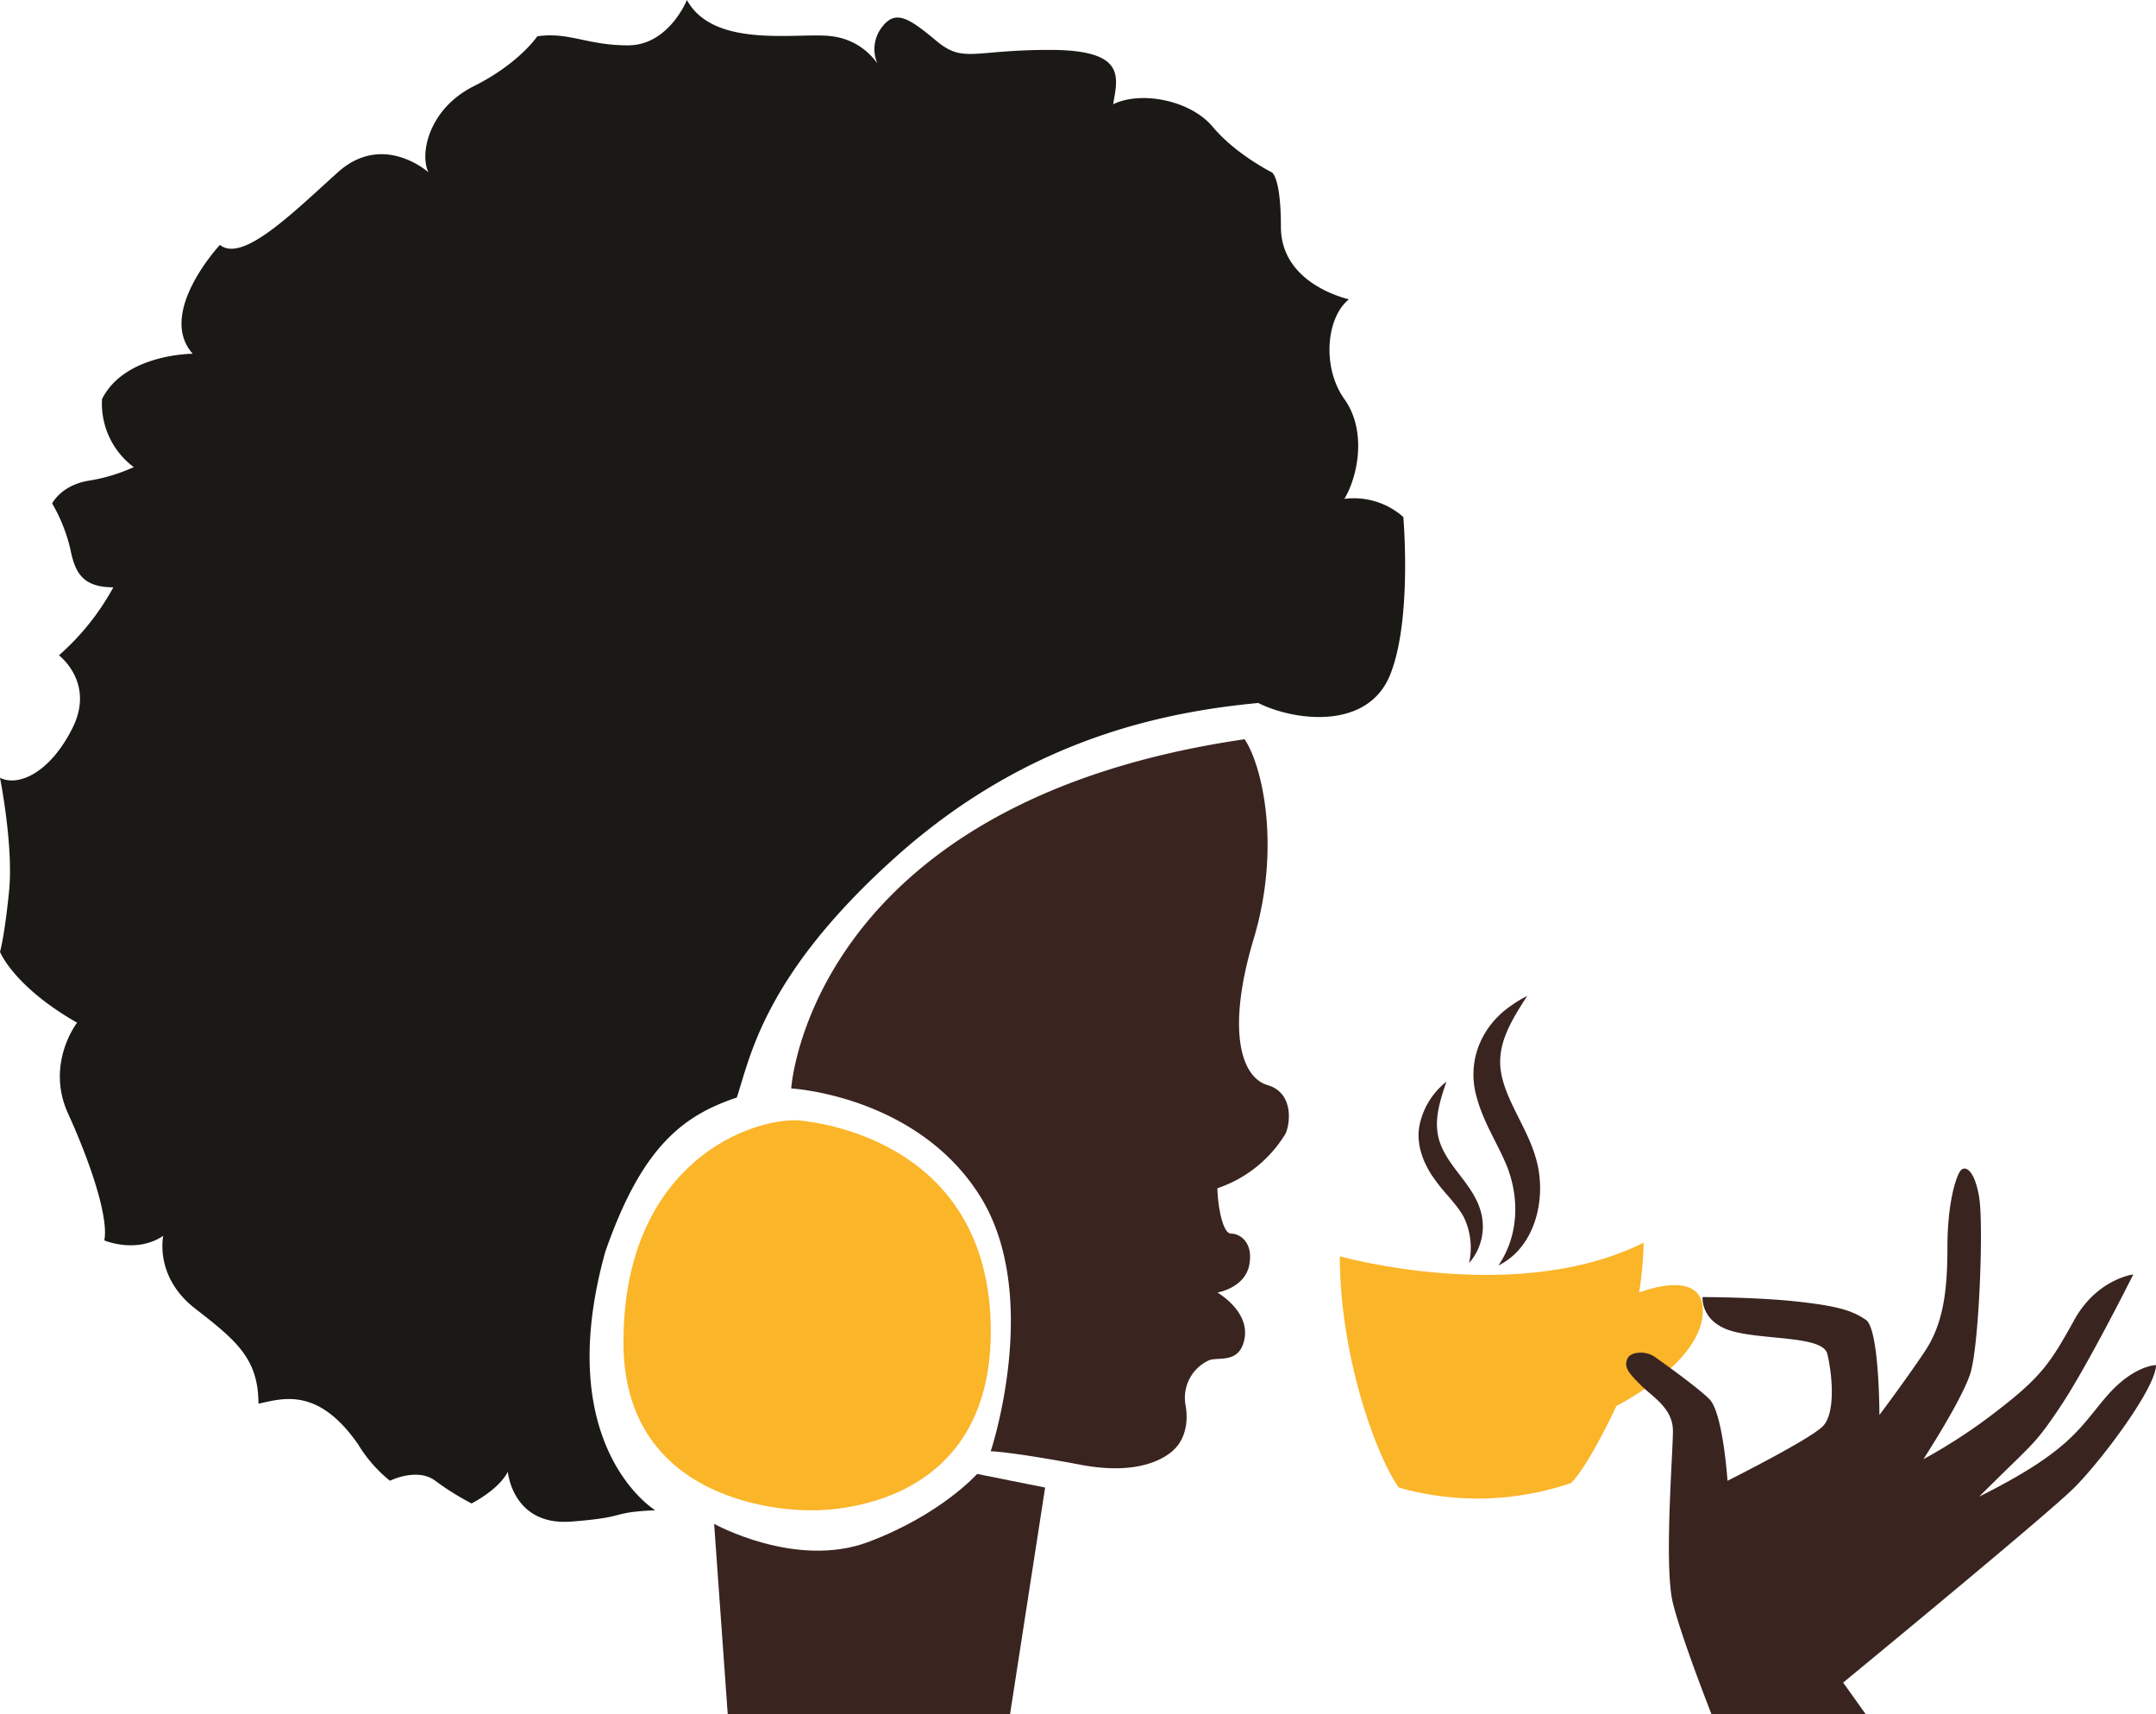 <svg xmlns="http://www.w3.org/2000/svg" viewBox="0 0 475.5 378"><defs><style>.cls-1{fill:#fbb529;}.cls-2{fill:#392420;}.cls-3{fill:#1b1916;}</style></defs><g id="Camada_2" data-name="Camada 2"><g id="Camada_2-2" data-name="Camada 2"><path class="cls-1" d="M295.5,277s39,11,67-3a79.67,79.67,0,0,1-1,11s15-6,14,5-19,20-19,20-6,13-10,17a63.81,63.81,0,0,1-38,1C303.5,321,295.5,299,295.5,277Z"/><path class="cls-2" d="M411.5,378l-5-7s45-37,51-43,18-22,18-27c0,0-5,0-11,7s-8,12-28,22c12-12,12-11,18-20s16-29,16-29-8,1-13,10-7,12.32-16.5,19.66a121.55,121.55,0,0,1-16.8,11.09S432.5,309,434.5,303s3-33,2-39-3-7-4-6-3,7-3,17-1,17-5,23-10,14-10,14,0-19-3-21-6-3-15-4-21-1-21-1-.5,5.5,6.5,7.5,20,1,21,5,2,13-1,16-21,12-21,12-1-15-4-18c-2.38-2.38-9.14-7.26-11.86-9.19a5.54,5.54,0,0,0-3.18-1.06c-1.15,0-2.45.23-3,1.25-1,2,.5,3.5,3,6s7,5,7,10-2,30,0,38,8.52,24.5,8.52,24.5Z"/><path class="cls-2" d="M330.5,279c4.38-6.47,4.65-14.58,1.93-21.65-2-5-5.13-9.59-6.65-15.08-2.43-7.91.72-15.84,7.39-20.46a27.27,27.27,0,0,1,3.65-2.21c-2.78,4.32-5.79,9-5.95,14-.32,7.17,5.74,14.25,7.82,21.64,2.55,8.42.19,19.61-8.19,23.78Z"/><path class="cls-2" d="M324,278.5a15.57,15.57,0,0,0-1.1-10c-1.56-3-4.31-5.36-6.34-8.27-2.42-3.18-4.24-7.57-3.56-11.72a16.4,16.4,0,0,1,6-10c-1.77,5.21-3.16,9.84-.94,14.62,2.24,4.94,7,8.51,8.52,14A12.22,12.22,0,0,1,324,278.5Z"/><path class="cls-2" d="M174.5,240s4-63,100-77c4,6,8,24,2,44s-2.88,30.51,3.06,32.26S284.5,248,283.5,250a28,28,0,0,1-15,12c0,3,1,10,3,10s5,2,4,7-7,6-7,6,7,4,6,10-6,4-8,5a9.09,9.09,0,0,0-5,10c1,6-2,9-2,9s-5,7-21,4-20-3-20-3,11.5-34.5-2.5-56.5S174.5,240,174.5,240Z"/><path class="cls-2" d="M160.5,378l-3-42s18,10,34,4,24-15,24-15l15,3-7.74,50Z"/><path class="cls-3" d="M144.5,333s-23-14-11-57c8-23,17-30,29-34,3-9,6-27,35-53s59-32,80-34c8,4,24,6,29-6s3-35,3-35a16.43,16.43,0,0,0-13-4c3-5,5-15,0-22s-4-18,1-22c-4-1-15-5-15-16s-2-12-2-12-8-4-13-10-16-8-22-5c1-6,3-12-14-12s-19,3-25-2-9-7-12-3a7.94,7.94,0,0,0-1,8,14.34,14.34,0,0,0-10-6c-7-1-26,3-32-8,0,0-4,10-13,10s-13-3-20-2c0,0-4,6-14,11s-12,15-10,19c0,0-10-9-20,0s-21,20-26,16c0,0-14,15-6,24,0,0-15,0-20,10a17.49,17.49,0,0,0,7,15,38.72,38.72,0,0,1-10,3c-6,1-8,5-8,5a36.79,36.79,0,0,1,4,10c1,5,2.5,8.5,9.5,8.5a55.17,55.17,0,0,1-12,15s8,6,3,16-12,13-16,11c0,0,3,15,2,25s-2,13.39-2,13.39,3,7.61,17,15.61c0,0-7,9-2,20s9,23,8,28c0,0,7,3,13-1,0,0-2,9,7,16s14,11,14,21c5-1,13-4,22,9a30.7,30.7,0,0,0,7,8s6-3,10,0a59.1,59.1,0,0,0,8,5s6-3,8-7c0,0,1,12,14,11S134,333.5,144.5,333Z"/><path class="cls-1" d="M175.5,247s42,2,43,45-40,41-40,41-41,1-41-37S163.5,247,175.5,247Z"/></g></g></svg>